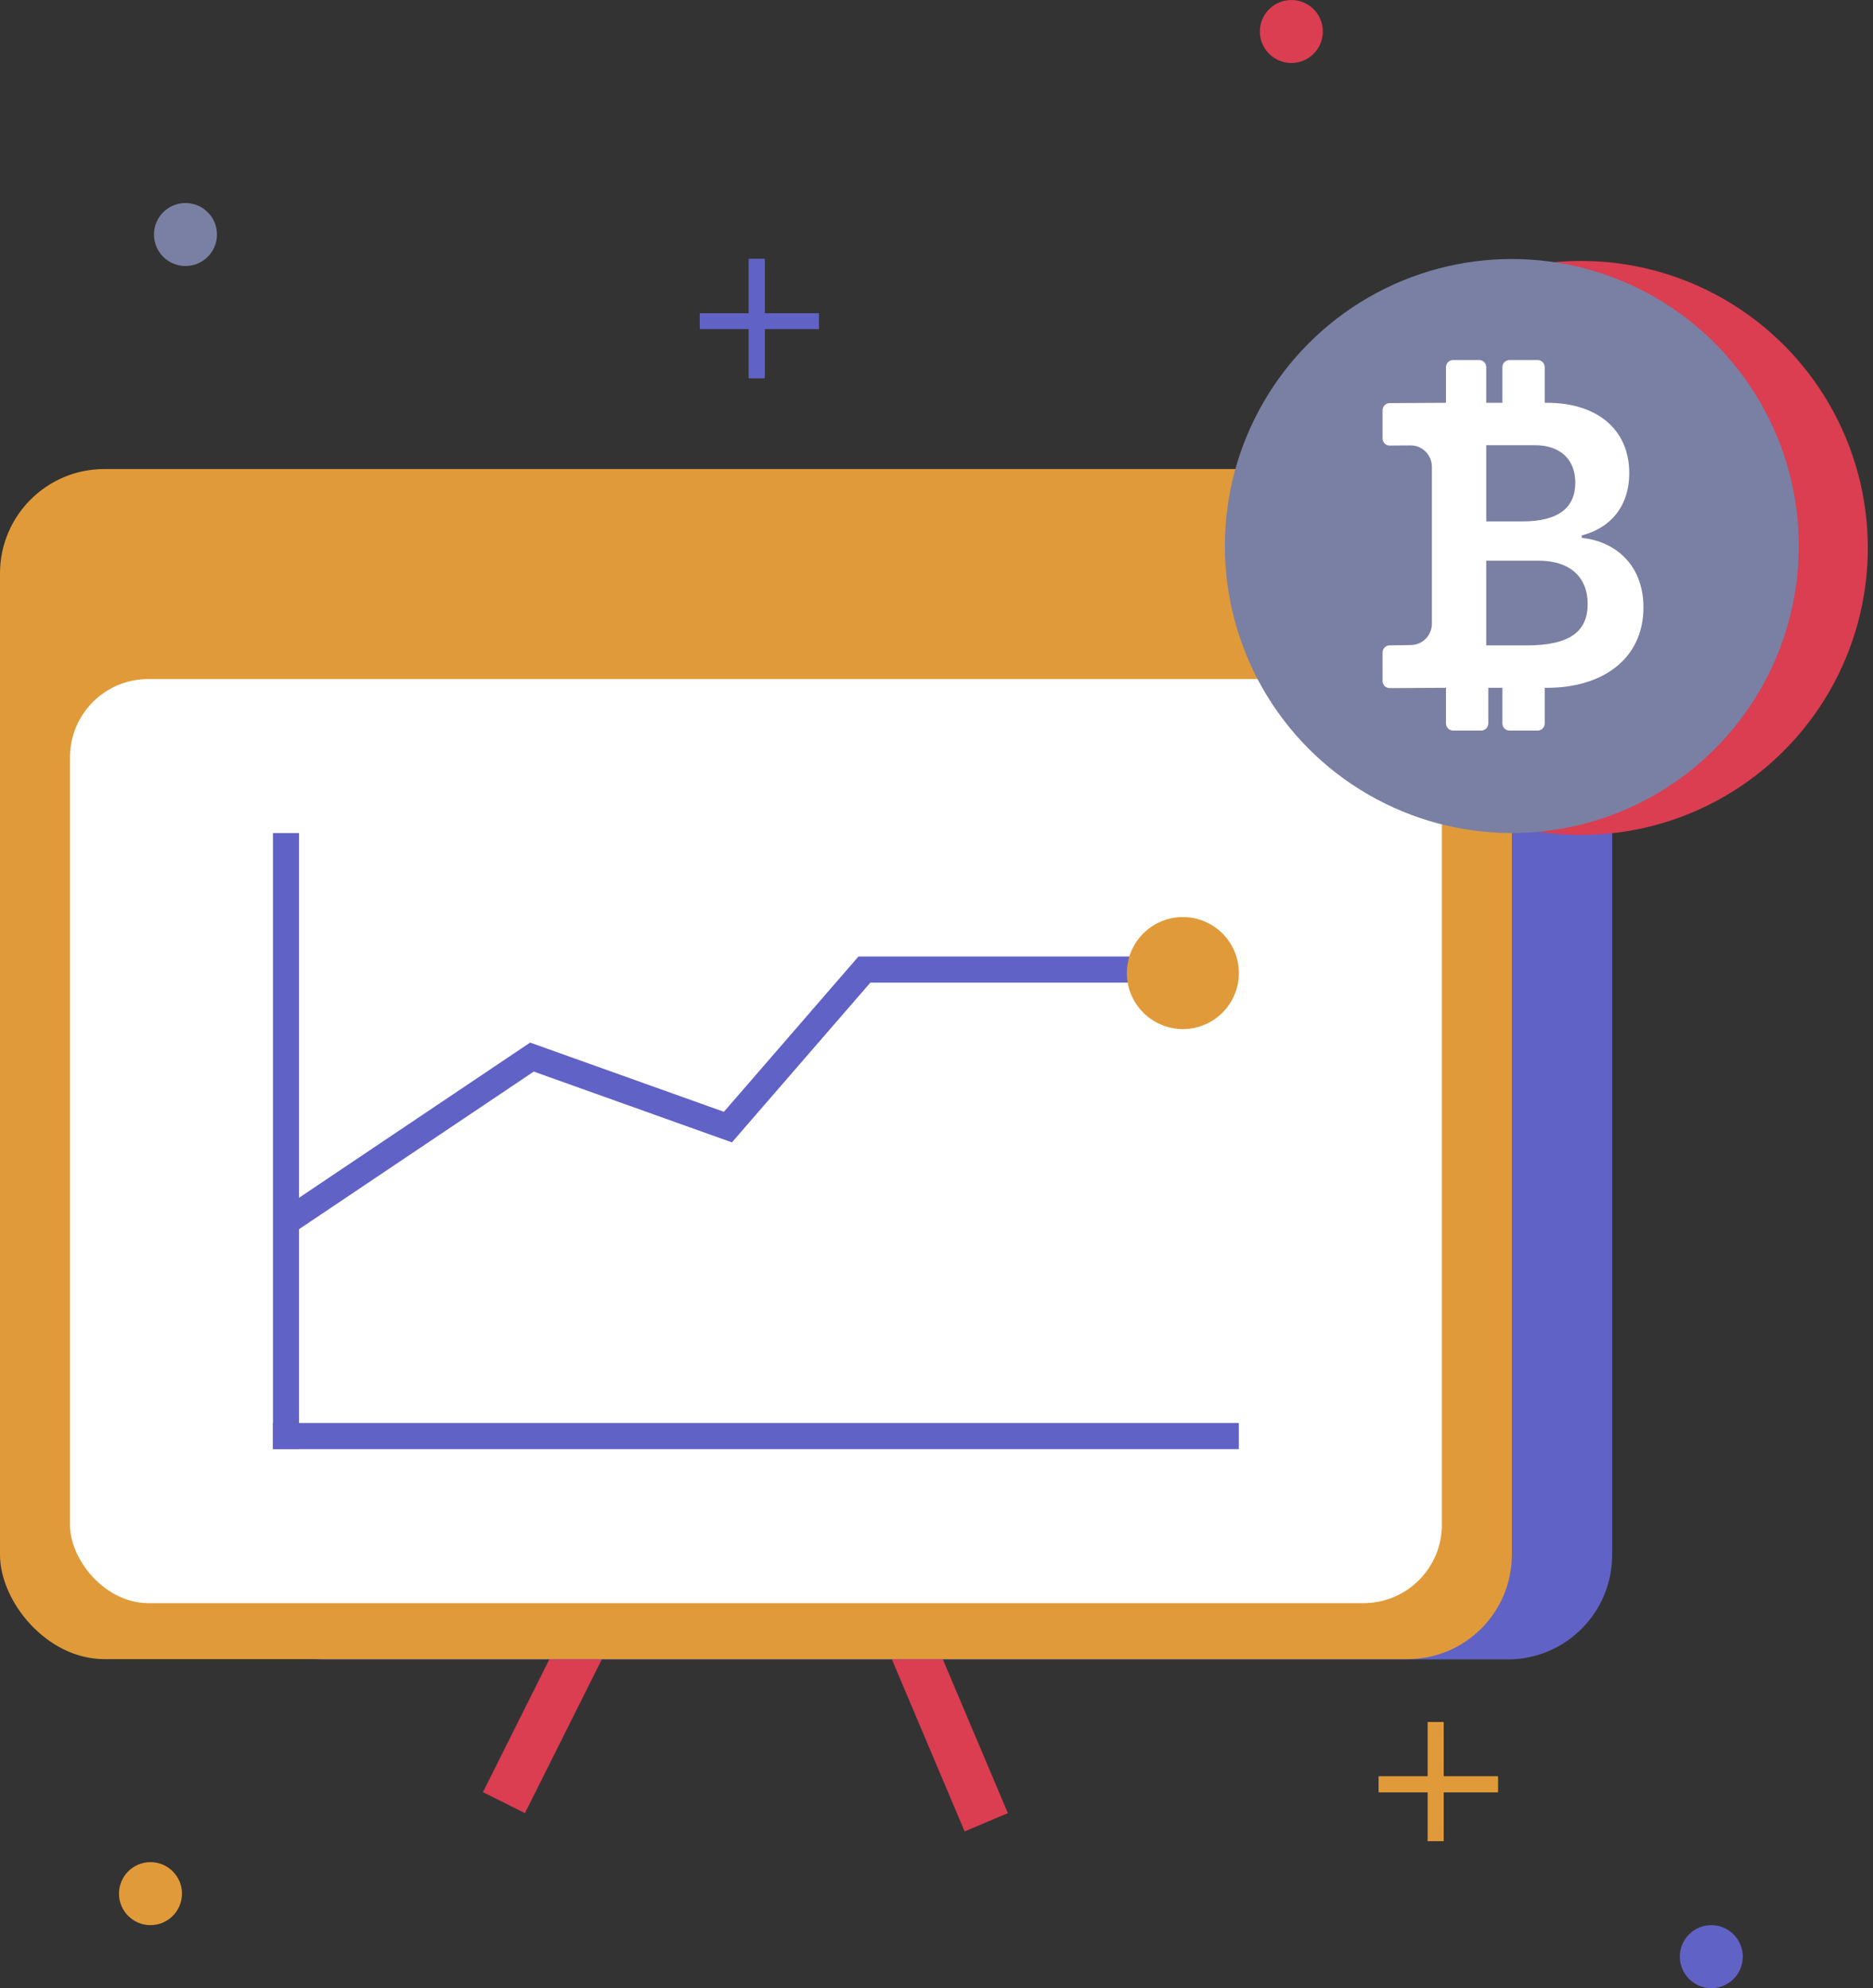 <svg width="359" height="381" viewBox="0 0 359 381" fill="none" xmlns="http://www.w3.org/2000/svg">
<rect x="0" y="0" width="359" height="381" fill="#333333" stroke="none"/>
<line x1="96.591" y1="345.449" x2="114.031" y2="310.568" stroke="#DB3D51" stroke-width="9"/>
<line x1="189.039" y1="349.215" x2="174.282" y2="314.334" stroke="#DB3D51" stroke-width="9"/>
<rect x="42" y="90" width="267" height="228" rx="20" fill="#6162C5"/>
<rect y="89.884" width="289.775" height="228.063" rx="20" fill="#E19A39"/>
<rect x="13.415" y="130.13" width="262.944" height="177.085" rx="15" fill="white"/>
<circle cx="303.004" cy="105.004" r="55.004" fill="#DB3D51"/>
<circle cx="289.775" cy="104.641" r="55.004" fill="#7A80A3"/>
<line x1="54.82" y1="159.644" x2="54.82" y2="277.701" stroke="#6162C5" stroke-width="5"/>
<line x1="52.32" y1="275.201" x2="237.454" y2="275.201" stroke="#6162C5" stroke-width="5"/>
<path d="M55.003 234.1L101.958 202.574L139.521 215.99L165.681 185.805H222.697" stroke="#6162C5" stroke-width="5"/>
<circle cx="226.722" cy="186.475" r="10.732" fill="#E19A39"/>
<circle cx="35.551" cy="44.942" r="6.037" fill="#7A80A3"/>
<circle cx="328.009" cy="374.963" r="6.037" fill="#6162C5"/>
<circle cx="28.843" cy="362.889" r="6.037" fill="#E19A39"/>
<circle cx="247.516" cy="6.037" r="6.037" fill="#DB3D51"/>
<line x1="145.046" y1="49.637" x2="145.046" y2="72.444" stroke="#6162C5" stroke-width="3"/>
<line x1="145.046" y1="49.637" x2="145.046" y2="72.444" stroke="#6162C5" stroke-width="3"/>
<line x1="145.046" y1="49.637" x2="145.046" y2="72.444" stroke="#6162C5" stroke-width="3"/>
<line x1="134.155" y1="61.553" x2="156.961" y2="61.553" stroke="#6162C5" stroke-width="3"/>
<line x1="134.155" y1="61.553" x2="156.961" y2="61.553" stroke="#6162C5" stroke-width="3"/>
<line x1="134.155" y1="61.553" x2="156.961" y2="61.553" stroke="#6162C5" stroke-width="3"/>
<line x1="275.176" y1="330.021" x2="275.176" y2="352.828" stroke="#E19A39" stroke-width="3"/>
<line x1="275.176" y1="330.021" x2="275.176" y2="352.828" stroke="#E19A39" stroke-width="3"/>
<line x1="275.176" y1="330.021" x2="275.176" y2="352.828" stroke="#E19A39" stroke-width="3"/>
<line x1="264.285" y1="341.937" x2="287.091" y2="341.937" stroke="#E19A39" stroke-width="3"/>
<line x1="264.285" y1="341.937" x2="287.091" y2="341.937" stroke="#E19A39" stroke-width="3"/>
<line x1="264.285" y1="341.937" x2="287.091" y2="341.937" stroke="#E19A39" stroke-width="3"/>
<path d="M277.154 131.808V138.635C277.154 139.388 277.76 140 278.506 140H283.912C284.271 140 284.614 139.856 284.868 139.6C285.121 139.344 285.264 138.997 285.264 138.635V131.808H287.967V138.635C287.967 139.388 288.573 140 289.319 140H294.725C295.084 140 295.428 139.856 295.681 139.6C295.935 139.344 296.077 138.997 296.077 138.635V131.808H296.531C307.301 131.808 315 126.166 315 116.406C315 108.203 309.556 103.719 303.181 103.08V102.599C308.426 101.278 312.28 97.28 312.28 90.639C312.28 82.272 306.063 77.192 296.574 77.192H296.077V70.365C296.077 70.003 295.935 69.656 295.681 69.4C295.428 69.144 295.084 69 294.725 69H289.319C288.96 69 288.616 69.144 288.363 69.4C288.11 69.656 287.967 70.003 287.967 70.365V77.192H284.869V70.365C284.869 70.003 284.727 69.656 284.473 69.4C284.22 69.144 283.876 69 283.518 69H278.506C278.147 69 277.803 69.144 277.55 69.4C277.296 69.656 277.154 70.003 277.154 70.365V77.192L266.352 77.252C265.993 77.252 265.649 77.396 265.396 77.652C265.142 77.908 265 78.256 265 78.618V84.019C265 84.767 265.595 85.385 266.341 85.385L270.423 85.357C271.494 85.365 272.518 85.799 273.273 86.567C274.027 87.334 274.451 88.372 274.451 89.454V119.519C274.451 120.606 274.023 121.647 273.263 122.416C272.503 123.184 271.471 123.615 270.396 123.615L266.352 123.675C265.993 123.675 265.649 123.819 265.396 124.075C265.142 124.331 265 124.679 265 125.041V130.502C265 131.256 265.606 131.868 266.352 131.868L277.154 131.808ZM284.869 85.314H294.163C299.061 85.314 301.938 88.034 301.938 92.479C301.938 97.236 298.829 99.918 291.79 99.918H284.869V85.314ZM284.869 107.438H294.817C300.965 107.438 304.311 110.606 304.311 115.762C304.311 120.967 300.927 123.681 292.644 123.681H284.869V107.438Z" fill="white"/>
</svg>

